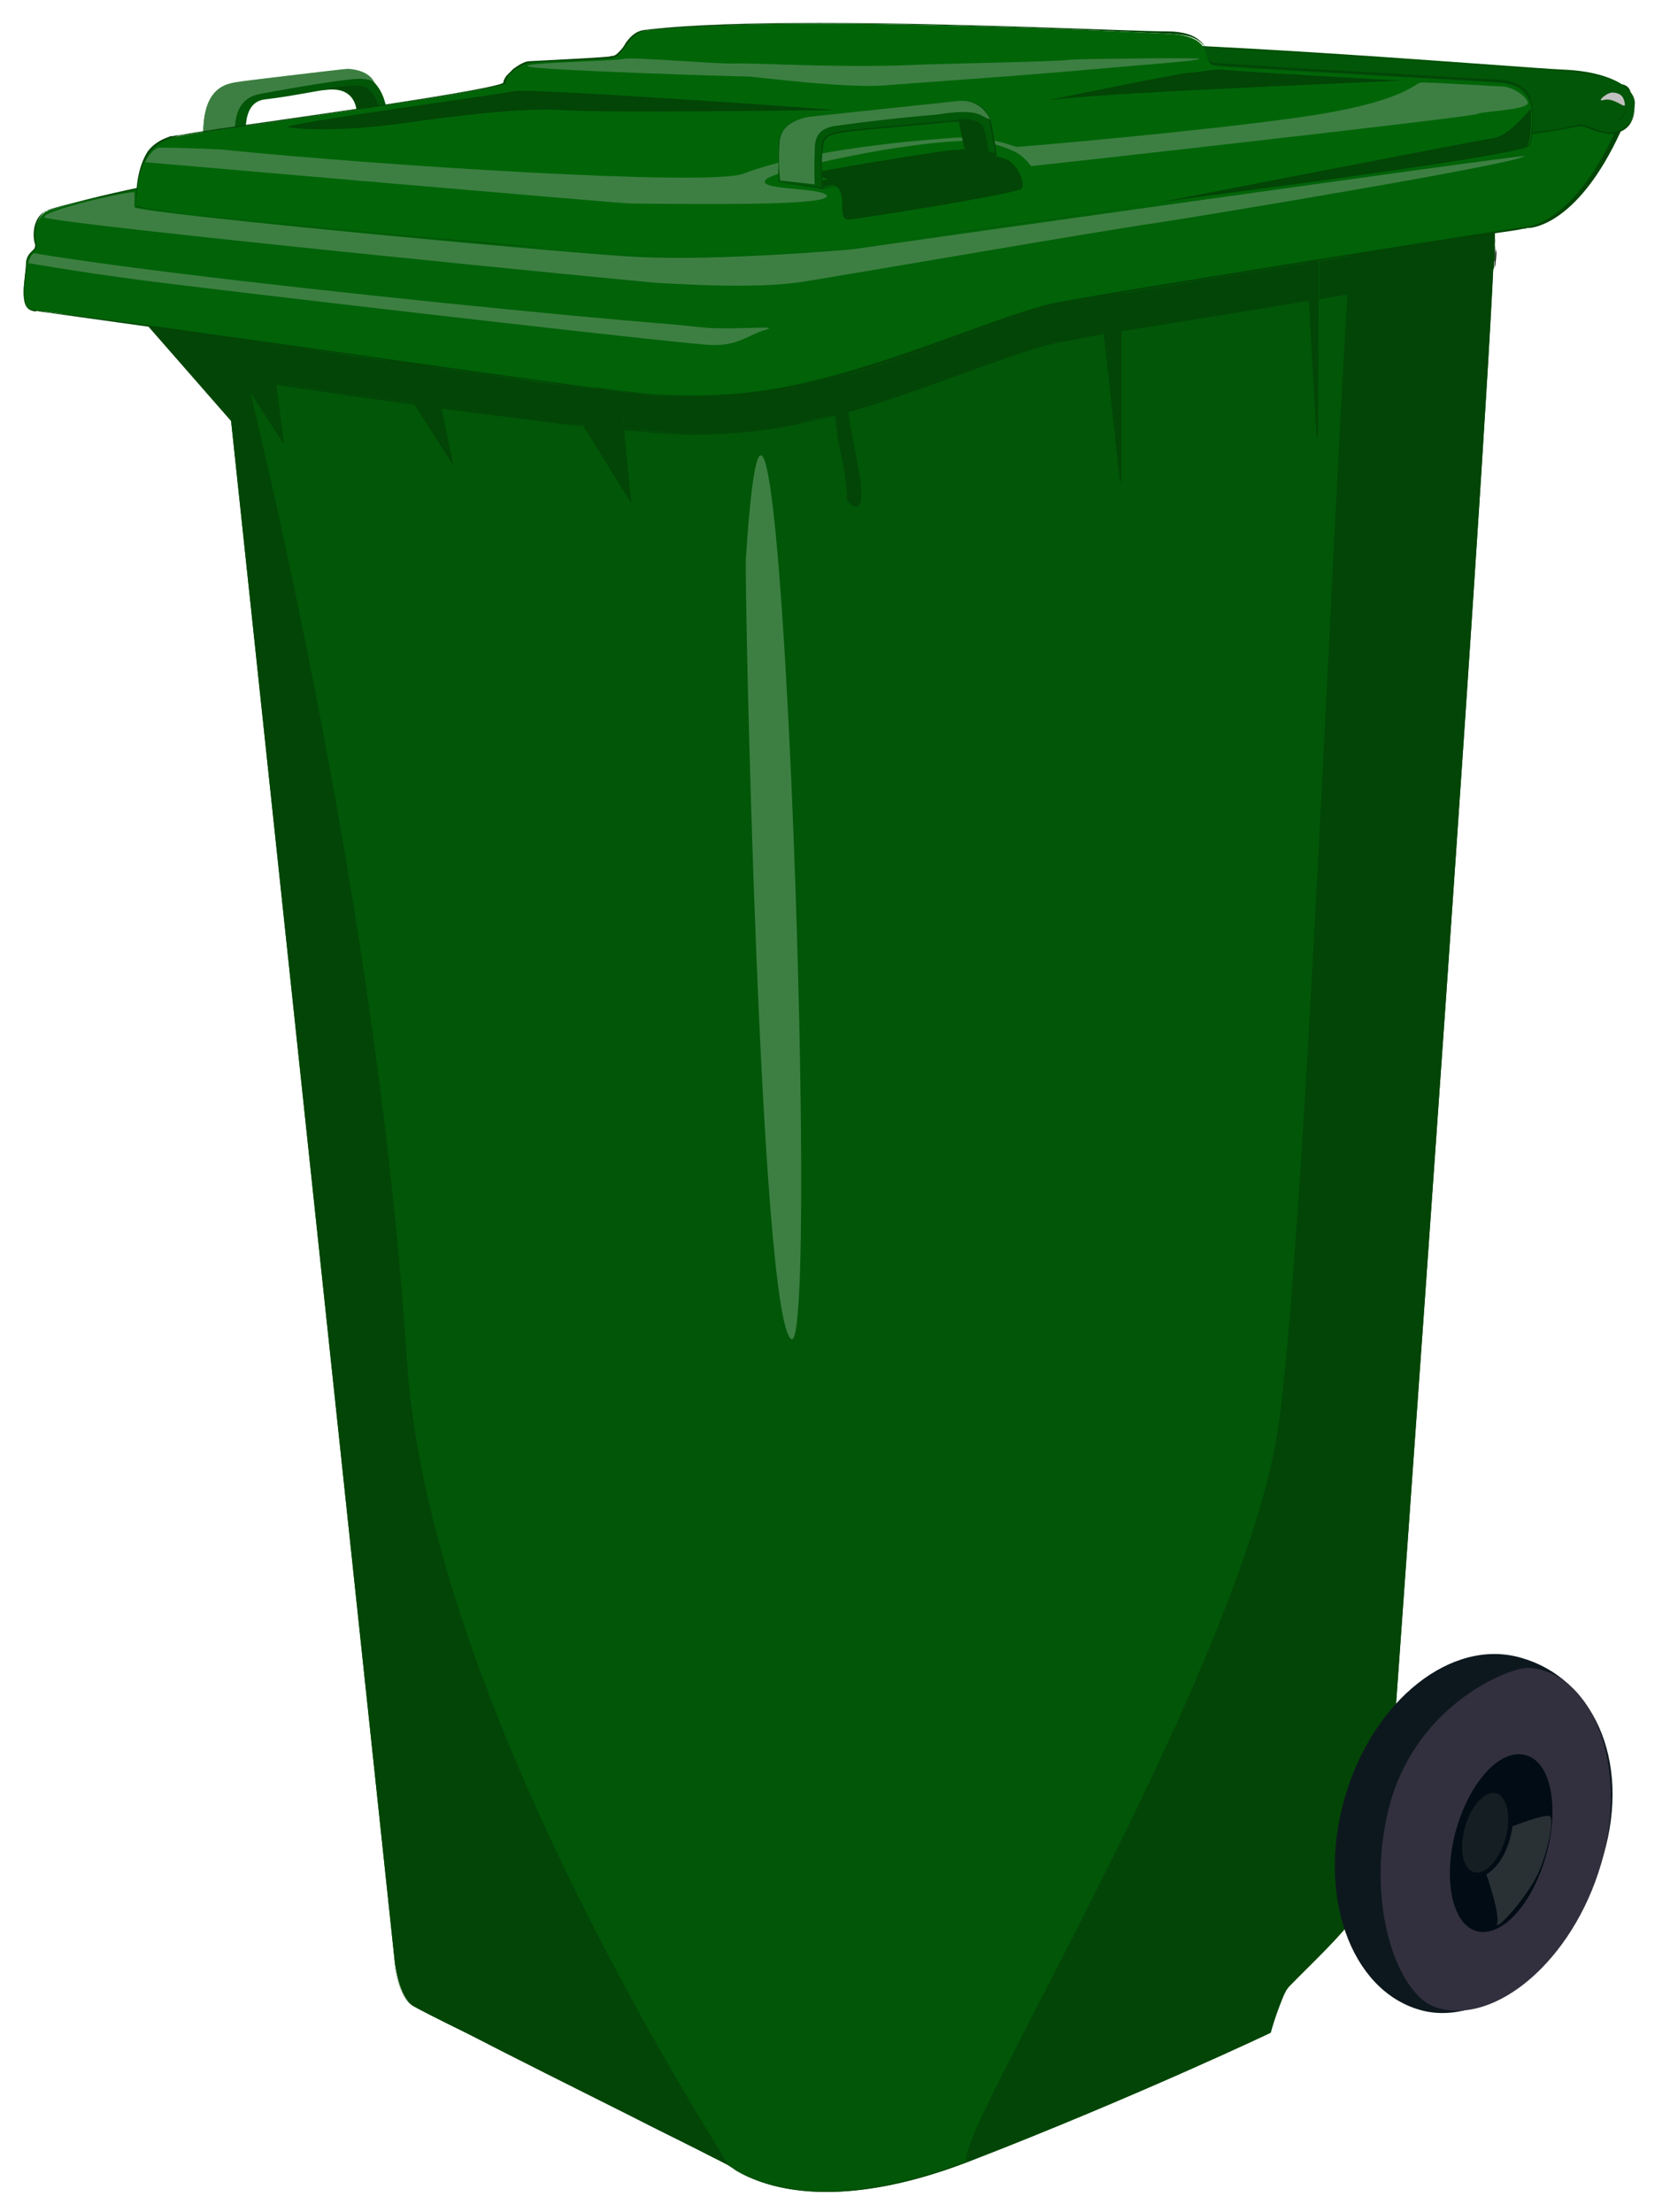 <svg version="1.1" id="Layer_1" xmlns="http://www.w3.org/2000/svg" xmlns:xlink="http://www.w3.org/1999/xlink" x="0px" y="0px"
	 viewBox="0 0 218.3 289.1" style="enable-background:new 0 0 218.3 289.1;" xml:space="preserve">
<style type="text/css">
	.gwb{fill:#015608;}
	.gwb1{fill:#034506;}
	.gwb2{fill:#7F7F7F;}
	.gwb3{fill:#3D7F42;}
	.gwb4{fill:#016208;}
	.gwb5{fill:#016508;}
	.gwb6{fill:#C1C1C1;}
	.gwb7{clip-path:url(#SVGID_00000145045106708299484550000009482302107925464704_);fill:#034506;}
	.gwb8{fill:#0D181E;}
	.gwb9{fill:#32303E;}
	.gwb10{fill:#010C14;}
	.gwb11{fill:#151E23;}
	.gwb12{fill:#2A3135;}
</style>
<path class="gwb" d="M27.7,31.4l23.9,225c0,0,0.5,4.6,2.4,5.7c1.9,1.1,40.4,20.4,41.2,20.9c0.8,0.5,9.8,7.9,31.5-0.5
	c21.7-8.4,39.3-16.8,39.3-16.8s1.4-4.6,2.2-5.7c0.8-1.1,9.5-9,10-11.4c0.5-2.4,3.3-10.9,3.5-16c0.3-5.2,14.4-198.4,13.6-204.9
	C194.6,21.1,27.7,31.4,27.7,31.4"/>
<path class="gwb1" d="M27.7,31.4L27.7,31.4l23.8,225c0,0,0.1,1.2,0.5,2.5c0.4,1.3,1,2.7,2,3.3c0.5,0.3,3.2,1.7,7.1,3.6
	c5.8,3,14.2,7.2,21.2,10.7c3.5,1.8,6.6,3.3,9,4.5c1.2,0.6,2.1,1.1,2.8,1.4c0.3,0.2,0.6,0.3,0.8,0.4c0.2,0.1,0.3,0.2,0.3,0.2
	c0.1,0.1,0.5,0.3,1,0.7c1.7,1,5.5,2.8,11.8,2.8c4.7,0,10.9-1,18.7-4c21.7-8.4,39.4-16.8,39.4-16.8l0,0l0,0c0,0,0.1-0.3,0.2-0.7
	c0.2-0.7,0.5-1.7,0.9-2.7c0.4-1,0.7-1.9,1-2.3c0.2-0.3,0.9-1,1.8-1.9c1.4-1.4,3.4-3.3,5-5.1c0.8-0.9,1.6-1.8,2.1-2.5
	c0.6-0.8,1-1.4,1.1-1.9c0.3-1.2,1.1-3.9,1.9-7c0.8-3.1,1.5-6.4,1.7-9c0.3-5,13.6-187.7,13.6-203.9c0-0.5,0-0.8,0-1
	c0-0.2-0.2-0.4-0.6-0.6c-0.6-0.3-1.6-0.5-2.9-0.8c-4.1-0.6-11.6-0.9-21.3-0.9C124.1,25.4,27.7,31.3,27.7,31.4L27.7,31.4L27.7,31.4
	L27.7,31.4L27.7,31.4c0,0.1,0.4,0.1,1.1,0c10.8-0.7,98.2-5.9,141.9-5.9c7.4,0,13.5,0.1,17.8,0.5c2.1,0.2,3.8,0.4,5,0.7
	c0.6,0.1,1,0.3,1.3,0.4c0.3,0.2,0.5,0.3,0.5,0.5c0,0.2,0,0.5,0,1c0,16.2-13.3,198.9-13.6,203.9c-0.1,2.6-0.9,6-1.7,9
	c-0.8,3.1-1.6,5.8-1.9,7c-0.1,0.6-0.8,1.5-1.7,2.6c-1.4,1.6-3.3,3.6-5,5.3c-0.8,0.8-1.6,1.6-2.2,2.2c-0.6,0.6-1,1-1.2,1.3
	c-0.2,0.3-0.4,0.8-0.7,1.4c-0.7,1.8-1.5,4.4-1.5,4.4l0.1,0l0-0.1c0,0-0.3,0.1-0.8,0.4c-3.7,1.7-19.6,9.1-38.5,16.4
	c-7.8,3-14,4-18.7,4c-4.2,0-7.2-0.8-9.3-1.6c-1-0.4-1.8-0.8-2.4-1.2c-0.6-0.3-0.9-0.6-1-0.7c-0.1,0-0.3-0.1-0.6-0.3
	c-2.5-1.3-12.2-6.2-21.5-10.9c-9.3-4.7-18.3-9.2-19.2-9.7c-0.9-0.5-1.5-1.9-1.9-3.2c-0.2-0.6-0.3-1.2-0.4-1.7c0-0.2-0.1-0.4-0.1-0.5
	c0-0.1,0-0.2,0-0.2L27.7,31.4L27.7,31.4L27.7,31.4L27.7,31.4"/>
<path class="gwb1" d="M53.2,177.9C48.6,107.1,27.7,31.4,27.7,31.4l23.9,225c0,0,0.5,4.6,2.4,5.7c1.9,1.1,40.4,20.4,41.2,20.9
	C95.7,283.2,56.2,223.8,53.2,177.9"/>
<path class="gwb1" d="M177,29c-1.6,6.7-5.8,127.1-9.8,156.8c-4.3,32.3-45.8,98.7-40.4,96.6c21.7-8.5,39.3-16.8,39.3-16.8
	s1.4-4.6,2.2-5.7c0.8-1.1,9.5-9,10-11.4c0.5-2.4,3.3-10.9,3.5-16c0.3-5.2,14.4-198.4,13.6-204.9C195.2,25.9,180.5,14.3,177,29"/>
<polyline class="gwb1" points="31.3,56.2 30.2,43 19,42.1 31.3,56.2 "/>
<polyline class="gwb1" points="31.3,56.2 31.3,56.2 30.3,42.9 18.8,42 31.4,56.4 31.3,56.2 31.3,56.2 31.3,56.1 19.2,42.2 30.1,43 
	31.2,56.2 31.3,56.2 31.3,56.1 31.3,56.2 "/>
<polyline class="gwb1" points="72.3,49.3 82.5,65.6 80.6,47.5 72.3,49.3 "/>
<polyline class="gwb1" points="72.3,49.3 72.3,49.3 82.4,65.6 82.5,65.6 80.7,47.4 72.2,49.2 72.3,49.3 72.3,49.3 72.3,49.4 
	80.6,47.6 82.3,65.2 72.4,49.3 72.3,49.3 72.3,49.4 72.3,49.3 "/>
<polyline class="gwb1" points="37,57.8 35.1,42.4 24.4,38.3 37,57.8 "/>
<polyline class="gwb1" points="37,57.8 37.1,57.8 35.1,42.4 24.2,38.1 37,57.9 37.1,57.8 37,57.8 37.1,57.8 24.6,38.4 35,42.5 
	37,57.8 37,57.8 37.1,57.8 37,57.8 "/>
<polyline class="gwb1" points="48.8,44.2 59.1,60.5 55.9,44.8 48.8,44.2 "/>
<polyline class="gwb1" points="48.8,44.2 48.7,44.3 59.1,60.6 59.2,60.5 55.9,44.7 48.7,44.1 48.7,44.3 48.8,44.2 48.8,44.3 
	55.8,44.9 58.9,60.1 48.9,44.2 48.8,44.2 48.8,44.3 48.8,44.2 "/>
<path class="gwb1" d="M108.7,46.6c0.6,8.9,0.7,10.1,1.4,13.1c0.5,2.4,0.7,5.7,0.7,5.7s1.8,2.4,1.7-0.9c-0.2-3.3-1.7-8.9-1.7-10.8
	c0-1.9-0.2-7.3-0.2-7.3L108.7,46.6"/>
<path class="gwb1" d="M108.7,46.6L108.7,46.6c0.5,8.9,0.6,10.1,1.3,13.1c0.3,1.2,0.5,2.6,0.6,3.7c0.1,0.6,0.1,1,0.1,1.4
	c0,0.3,0,0.6,0,0.6l0,0l0,0c0,0,0.2,0.2,0.4,0.4c0.2,0.2,0.5,0.4,0.8,0.4c0.2,0,0.4-0.1,0.5-0.3c0.1-0.2,0.2-0.6,0.2-1.1
	c0-0.1,0-0.3,0-0.4c-0.1-1.7-0.5-3.9-0.9-5.9c-0.4-2-0.8-3.9-0.8-4.9c0-1.9-0.2-7.3-0.2-7.3l0-0.1L108.7,46.6L108.7,46.6L108.7,46.6
	L108.7,46.6l1.9-0.2l0-0.1l-0.1,0c0,0,0,0.3,0,0.9c0.1,1.6,0.2,5,0.2,6.5c0,1,0.4,2.9,0.8,4.9c0.4,2,0.8,4.3,0.9,5.9
	c0,0.2,0,0.3,0,0.4c0,0.5-0.1,0.8-0.1,1c-0.1,0.2-0.2,0.2-0.3,0.2c-0.2,0-0.5-0.2-0.7-0.4c-0.1-0.1-0.2-0.2-0.3-0.3
	c-0.1-0.1-0.1-0.1-0.1-0.1l-0.1,0l0.1,0c0,0-0.2-3.3-0.7-5.7C109.5,56.7,109.3,55.5,108.7,46.6L108.7,46.6L108.7,46.6L108.7,46.6"/>
<polyline class="gwb1" points="143.2,33.7 146.5,62.9 146.5,32.8 143.2,33.7 "/>
<polyline class="gwb1" points="143.2,33.7 143.2,33.8 146.4,62.9 146.6,62.9 146.6,32.7 143.2,33.7 143.2,33.8 143.2,33.7 
	143.3,33.8 146.4,32.9 146.4,61.4 143.3,33.7 143.2,33.7 143.3,33.8 143.2,33.7 "/>
<polyline class="gwb1" points="172.2,57.1 170.6,29 172.4,28.3 172.2,57.1 "/>
<polyline class="gwb1" points="172.2,57.1 172.3,57.1 170.6,29.1 172.3,28.4 172.1,57.1 172.2,57.1 172.3,57.1 172.2,57.1 
	172.3,57.1 172.4,28.2 170.5,29 172.1,57.1 172.3,57.1 172.2,57.1 "/>
<path class="gwb1" d="M176.5,33.5c-1.2,0.2-2.5,0.4-3.7,0.6c-0.1,0-0.2,0-0.3,0.1l0,4.8c1.3-0.2,2.5-0.4,3.7-0.6
	C176.3,36.4,176.4,34.8,176.5,33.5"/>
<path class="gwb1" d="M195.3,33.8c0,0.1,0,0.1,0,0.2C195.3,34,195.3,33.9,195.3,33.8"/>
<path class="gwb1" d="M195.3,30.5c-1.1,0.2-2.5,0.4-4,0.6c-4.1,0.6-9.3,1.5-14.8,2.3c-0.1,1.4-0.2,3-0.3,4.9
	c7.6-1.2,14.5-2.3,18.9-3.1l0,0c0,0,0-0.1,0.1-0.1c0-0.1,0.1-0.3,0.1-0.5c0-0.2,0-0.4,0.1-0.6c0-0.1,0-0.1,0-0.2c0-0.2,0-0.5,0-0.8
	C195.3,32.3,195.3,31.4,195.3,30.5"/>
<path class="gwb1" d="M108.8,49.5c-1.6,0.4-3.2,0.8-4.8,1.1c-4.8,1-9.3,1.3-13.1,1.3c-3.3,0-6.1-0.2-8.2-0.5
	c-0.6-0.1-1.2-0.1-1.6-0.2l0.5,4.8c0.4,0,0.8,0.1,1.2,0.1c2.1,0.2,4.9,0.5,8.2,0.5c3.8,0,8.2-0.3,13-1.3c1.7-0.4,3.4-0.8,5.2-1.2
	C109,53,108.9,51.5,108.8,49.5 M56.6,48l1.1,5.2c8,1.1,14.8,1.9,18.4,2.3l-3.2-5.2c-1.5-0.2-3.1-0.4-5-0.7
	C64.5,49.1,60.7,48.6,56.6,48 M35.5,45l0.7,5.1c6,0.9,12.2,1.8,17.9,2.6l-3.5-5.5c-1.8-0.3-3.7-0.5-5.6-0.8
	C41.8,45.9,38.6,45.4,35.5,45 M143.7,38.8c-2.1,0.4-3.8,0.7-4.9,0.9c-5.8,1.1-16.9,6.1-28,9.3c0,1.7,0.1,3.6,0.1,4.7c0,0,0,0,0,0
	c11.1-3.2,22-8.1,27.9-9.2c1.2-0.2,3.1-0.6,5.5-1L143.7,38.8 M170.8,34.4c-8.7,1.4-17.7,2.9-24.2,4v4.7c6.6-1.1,15.7-2.5,24.5-4
	L170.8,34.4"/>
<path class="gwb1" d="M30.7,48.1l0.1,1.1c0.2,0,0.4,0.1,0.7,0.1L30.7,48.1"/>
<path class="gwb1" d="M29.4,46.2c0,0.9,0.1,1.6,0.1,2c0,0.5,0.1,0.8,0.1,0.8l0,0c0,0,0,0,0.1,0c0.3,0,0.6,0.1,0.9,0.1l-0.1-1.3
	L29.4,46.2"/>
<path class="gwb1" d="M30.5,47.8l0.1,1.3c0.1,0,0.1,0,0.2,0l-0.1-1.1L30.5,47.8"/>
<path class="gwb1" d="M73,50.3l3.2,5.2c0.3,0,0.6,0.1,0.8,0.1c0.9,0.1,1.4,0.1,1.6,0.1c0.5,0,1.4,0.1,2.8,0.3l-0.5-4.8
	C79.8,51.1,79,51,78.7,51c-0.1,0-0.5,0-1-0.1c-0.6-0.1-1.3-0.2-2.3-0.3C74.7,50.5,73.9,50.4,73,50.3"/>
<path class="gwb1" d="M80.9,51.3l0.5,4.8c0.1,0,0.1,0,0.2,0l-0.5-4.8C81.1,51.3,81,51.3,80.9,51.3 M72.8,50.3l3.2,5.2
	c0.1,0,0.1,0,0.2,0L73,50.3C73,50.3,72.9,50.3,72.8,50.3"/>
<path class="gwb1" d="M28.6,44c0.2,0.3,0.4,0.5,0.6,0.8c0.1,0.2,0.2,0.4,0.2,0.5c0,0.2,0,0.4,0,0.6l2.3,3.5c1.4,0.2,2.8,0.5,4.3,0.7
	L35.3,45C33,44.6,30.8,44.3,28.6,44"/>
<path class="gwb1" d="M29.4,45.9c0,0.1,0,0.2,0,0.3l1.1,1.7l0.2,0.3l0.8,1.2c0.1,0,0.1,0,0.2,0L29.4,45.9 M35.3,45L36,50
	c0.1,0,0.1,0,0.2,0L35.5,45C35.4,45,35.4,45,35.3,45"/>
<path class="gwb1" d="M50.8,47.2l3.5,5.5c1.1,0.2,2.2,0.3,3.2,0.4L56.4,48C54.6,47.7,52.7,47.4,50.8,47.2"/>
<path class="gwb1" d="M56.4,48l1.1,5.2c0.1,0,0.1,0,0.2,0L56.6,48C56.6,48,56.5,48,56.4,48 M50.5,47.1l3.5,5.5c0.1,0,0.1,0,0.2,0
	l-3.5-5.5C50.7,47.2,50.6,47.1,50.5,47.1"/>
<path class="gwb1" d="M110.6,49c-0.6,0.2-1.1,0.3-1.7,0.5c0.1,2,0.2,3.4,0.3,4.6c0.5-0.1,1-0.3,1.4-0.4c0,0,0,0,0-0.1
	C110.7,52.6,110.7,50.6,110.6,49"/>
<path class="gwb1" d="M109,49.5c-0.1,0-0.1,0-0.2,0c0.1,2,0.2,3.4,0.3,4.6c0.1,0,0.1,0,0.2,0C109.2,52.9,109.1,51.4,109,49.5
	 M110.8,49c-0.1,0-0.1,0-0.2,0c0,1.6,0.1,3.6,0.1,4.6c0,0,0,0,0,0.1c0.1,0,0.1,0,0.2,0c0,0,0,0,0,0C110.9,52.6,110.8,50.6,110.8,49"
	/>
<path class="gwb1" d="M146.4,38.4c-0.9,0.2-1.7,0.3-2.5,0.4l0.5,4.6c0.6-0.1,1.3-0.2,2-0.3V38.4"/>
<path class="gwb1" d="M143.9,38.8c-0.1,0-0.1,0-0.2,0l0.5,4.6c0.1,0,0.1,0,0.2,0L143.9,38.8 M146.6,38.3c-0.1,0-0.1,0-0.2,0v4.7
	c0.1,0,0.1,0,0.2,0V38.3"/>
<path class="gwb1" d="M172.2,34.1c-0.4,0.1-0.9,0.1-1.3,0.2l0.3,4.8c0.3-0.1,0.7-0.1,1-0.2L172.2,34.1"/>
<path class="gwb1" d="M170.9,34.3c-0.1,0-0.1,0-0.2,0l0.3,4.8c0.1,0,0.1,0,0.2,0L170.9,34.3 M172.4,34.1c-0.1,0-0.1,0-0.2,0l0,4.8
	c0.1,0,0.1,0,0.2,0L172.4,34.1"/>
<path class="st" d="M195.5,31.9c0,0.9-0.1,2-0.1,3.1c0-0.1,0.1-0.3,0.1-0.5c0-0.4,0.1-0.9,0.1-1.5
	C195.5,32.7,195.5,32.3,195.5,31.9"/>
<path class="gwb1" d="M176.1,38.3c-1.2,0.2-2.5,0.4-3.7,0.6l0,0.2c1.3-0.2,2.5-0.4,3.7-0.6C176.1,38.4,176.1,38.4,176.1,38.3"/>
<path class="gwb1" d="M195.4,30.7c0,0.9-0.1,1.9-0.1,3.1c0,0.1,0,0.1,0,0.2c0,0.4,0,0.8-0.1,1.2c0-0.1,0.1-0.1,0.1-0.2
	c0.1-1.2,0.1-2.2,0.1-3.1C195.5,31.5,195.4,31.1,195.4,30.7"/>
<path class="gwb1" d="M195.3,34c0,0.2,0,0.5-0.1,0.6c0,0.2-0.1,0.4-0.1,0.5c0,0,0,0.1-0.1,0.1l0,0c-4.3,0.7-11.3,1.8-18.9,3.1
	c0,0.1,0,0.1,0,0.2c7.6-1.2,14.6-2.3,18.9-3.1c0.1,0,0.1,0,0.1-0.1c0,0,0,0,0.1-0.1C195.3,34.8,195.3,34.4,195.3,34 M195.4,30.5
	c-0.1,0-0.1,0-0.2,0c0,0.9,0.1,1.8,0.1,2.5c0,0.3,0,0.6,0,0.8c0.1-1.2,0.1-2.3,0.1-3.1C195.4,30.6,195.4,30.5,195.4,30.5"/>
<path class="gwb1" d="M109.1,54.1c-1.7,0.5-3.5,0.9-5.2,1.2c-4.8,1-9.3,1.3-13,1.3c-3.3,0-6.1-0.2-8.2-0.5c-0.4,0-0.8-0.1-1.2-0.1
	l0,0.2c0.4,0,0.7,0.1,1.2,0.1c2.1,0.2,4.9,0.5,8.2,0.5c3.8,0,8.2-0.3,13.1-1.3c1.7-0.4,3.4-0.8,5.2-1.2
	C109.2,54.2,109.2,54.2,109.1,54.1 M57.7,53.2l0,0.2c1.3,0.2,2.6,0.3,3.8,0.5c4.8,0.6,8.9,1.1,11.9,1.5c1,0.1,2,0.2,2.7,0.3
	l-0.1-0.2C72.5,55.1,65.7,54.2,57.7,53.2 M36.1,50.1l0,0.2c6,0.9,12.2,1.8,18,2.6l-0.1-0.2C48.3,51.9,42.1,51,36.1,50.1 M144.2,43.5
	c-2.3,0.4-4.2,0.7-5.5,1c-5.9,1.1-16.8,6-27.9,9.2c0,0.1,0,0.1,0,0.2c11.1-3.2,22.1-8.1,27.9-9.2c1.2-0.2,3.1-0.6,5.4-1L144.2,43.5
	 M171.1,39.1c-8.8,1.4-17.9,2.9-24.5,4v0.2c6.6-1.1,15.7-2.5,24.5-4L171.1,39.1"/>
<path class="gwb1" d="M30.8,49.2l0,0.2c0.3,0,0.5,0.1,0.8,0.1l-0.1-0.2C31.2,49.3,31,49.2,30.8,49.2"/>
<path class="gwb1" d="M29.2,45.9c0.1,1.5,0.1,2.3,0.1,2.7c0,0.2,0,0.4,0.1,0.5c0,0,0.1,0.1,0.1,0.1c0,0,0.1,0,0.1,0
	c0.3,0.1,0.6,0.1,0.9,0.2l0-0.2c-0.3,0-0.6-0.1-0.9-0.1c0,0-0.1,0-0.1,0l0,0c0,0-0.1-0.3-0.1-0.8c0-0.4,0-1.1-0.1-2L29.2,45.9"/>
<path class="gwb1" d="M30.6,49.2l0,0.2c0.1,0,0.1,0,0.2,0l0-0.2C30.7,49.2,30.7,49.2,30.6,49.2"/>
<path class="gwb1" d="M76.3,55.5l0.1,0.2c0.3,0,0.5,0.1,0.7,0.1c0.9,0.1,1.4,0.1,1.6,0.1c0,0,0,0,0,0c0.4,0,1.4,0.1,2.8,0.3l0-0.2
	c-1.4-0.2-2.3-0.3-2.8-0.3c-0.1,0-0.7,0-1.6-0.1C76.9,55.6,76.6,55.5,76.3,55.5"/>
<path class="gwb1" d="M81.4,56l0,0.2c0.1,0,0.1,0,0.2,0l0-0.2C81.5,56.1,81.5,56.1,81.4,56 M76.1,55.5l0.1,0.2c0.1,0,0.1,0,0.2,0
	l-0.1-0.2C76.2,55.5,76.1,55.5,76.1,55.5"/>
<path class="gwb1" d="M31.7,49.3l0.1,0.2c1.4,0.2,2.8,0.4,4.2,0.7l0-0.2C34.5,49.8,33.1,49.6,31.7,49.3 M28.3,44
	c0.2,0.2,0.3,0.4,0.5,0.6c0.2,0.3,0.4,0.6,0.4,0.8c0,0.1,0,0.2,0,0.3l0.2,0.3c0-0.2,0-0.4,0-0.6c0-0.2-0.1-0.3-0.2-0.5
	c-0.1-0.2-0.3-0.5-0.6-0.8C28.5,44,28.4,44,28.3,44"/>
<path class="gwb1" d="M36,50l0,0.2c0.1,0,0.1,0,0.2,0l0-0.2C36.1,50,36,50,36,50 M31.4,49.3l0.1,0.2c0.1,0,0.1,0,0.2,0l-0.1-0.2
	C31.6,49.3,31.5,49.3,31.4,49.3 M29.2,45.6c0,0.1,0,0.2,0,0.3l0.2,0.3c0-0.1,0-0.2,0-0.3L29.2,45.6"/>
<path class="gwb1" d="M54.3,52.7l0.1,0.2c1.1,0.1,2.1,0.3,3.2,0.4l0-0.2C56.4,53,55.4,52.8,54.3,52.7"/>
<path class="gwb1" d="M57.5,53.1l0,0.2c0.1,0,0.1,0,0.2,0l0-0.2C57.6,53.2,57.6,53.1,57.5,53.1 M54.1,52.7l0.1,0.2c0.1,0,0.1,0,0.2,0
	l-0.1-0.2C54.2,52.7,54.1,52.7,54.1,52.7"/>
<path class="gwb1" d="M110.7,53.7c-0.5,0.1-1,0.3-1.4,0.4c0,0.1,0,0.1,0,0.2c0.5-0.1,0.9-0.3,1.4-0.4
	C110.7,53.8,110.7,53.7,110.7,53.7"/>
<path class="gwb1" d="M109.3,54.1c-0.1,0-0.1,0-0.2,0c0,0.1,0,0.1,0,0.2c0.1,0,0.1,0,0.2,0C109.3,54.2,109.3,54.1,109.3,54.1
	 M110.9,53.6c-0.1,0-0.1,0-0.2,0c0,0.1,0,0.1,0,0.2c0.1,0,0.1,0,0.2,0C110.9,53.8,110.9,53.7,110.9,53.6"/>
<path class="gwb1" d="M146.4,43.1c-0.7,0.1-1.4,0.2-2,0.3l0,0.2c0.6-0.1,1.3-0.2,2-0.3V43.1"/>
<path class="gwb1" d="M144.4,43.4c-0.1,0-0.1,0-0.2,0l0,0.2c0.1,0,0.1,0,0.2,0L144.4,43.4 M146.6,43.1c-0.1,0-0.1,0-0.2,0v0.2
	c0.1,0,0.1,0,0.2,0V43.1"/>
<path class="gwb1" d="M172.2,38.9c-0.3,0.1-0.7,0.1-1,0.2l0,0.2c0.3-0.1,0.7-0.1,1-0.2L172.2,38.9"/>
<path class="gwb1" d="M171.2,39.1c-0.1,0-0.1,0-0.2,0l0,0.2c0.1,0,0.1,0,0.2,0L171.2,39.1 M172.4,38.9c-0.1,0-0.1,0-0.2,0l0,0.2
	c0.1,0,0.1,0,0.2,0L172.4,38.9"/>
<path class="gwb" d="M26.6,18.5l5.7,0.3c0,0-1.1-5.4,2.3-5.8c3.4-0.4,7.2-1.2,7.6-1.2c0.4,0,4.3-1,4.5,3.3c0.2,4,3.9-0.1,3.9-0.1
	s-0.1-6.8-7.3-5.7c-7.7,1.1-10,1.1-11.5,1.4C30.3,10.9,26.2,10.6,26.6,18.5z"/>
<path class="gwb3" d="M26.6,18.5l4.3,0.3c0,0-1.3-5.7,3-6.5c0.9-0.2,11.4-2.1,13.3-2c1.8,0.1,1.9,0.7,1.8,0.6C48.3,9.2,46,9,45.4,9
	c-0.4,0-12.1,1.4-13.6,1.6C30.3,10.9,26.2,10.6,26.6,18.5z"/>
<path class="gwb1" d="M47.5,11.3c-1.4-0.4-5.5,0.4-5.3,0.4c0.4,0,4.3-1,4.5,3.3c0.1,4.3,3.1,0.2,3.1,0.2S49.4,11.9,47.5,11.3z"/>
<path class="gwb4" d="M4.8,40.6c0.7-0.1,72,10.3,73.8,10.3c1.8,0,12.1,2.4,25.3-0.4c13.2-2.7,27.8-9.6,34.8-10.9
	c10-1.9,60.2-9.9,60.9-9.9s6.5-0.7,11.9-12.5c3.7-8-0.7-6.4-3.9-4.9c-1.5,0.7-2.7,1.5-2.8,1.2c-0.2-0.7-84.5-4.7-93.2-4
	c-5.5,0.5-46.3,6.3-75.6,11.4C19.3,24,6.3,27.2,5.8,27.8c-1.6,1.4-1.3,3.6-1.1,4.3c0.2,0.7-1.3,0.9-1.3,2.5
	C3.4,36.3,2.1,41,4.8,40.6"/>
<path class="gwb1" d="M4.8,40.6L4.8,40.6L4.8,40.6L4.8,40.6L4.8,40.6L4.8,40.6L4.8,40.6c0.1,0.1,0.4,0.1,1,0.2
	c4.4,0.6,22.2,3.1,39.1,5.5c8.4,1.2,16.6,2.4,22.9,3.2c3.1,0.4,5.7,0.8,7.6,1c0.9,0.1,1.7,0.2,2.3,0.3c0.6,0.1,0.9,0.1,1,0.1
	c0.6,0,2,0.2,4.1,0.5c2.1,0.2,4.9,0.5,8.2,0.5c3.8,0,8.2-0.3,13.1-1.3c13.2-2.7,27.8-9.6,34.8-10.9c5-1,20-3.4,33.9-5.7
	c6.9-1.1,13.6-2.2,18.6-2.9c2.5-0.4,4.5-0.7,6-0.9c0.7-0.1,1.3-0.2,1.7-0.3c0.2,0,0.4,0,0.5-0.1c0.1,0,0.2,0,0.2,0
	c0.8,0,6.6-0.8,12-12.5c1-2.2,1.4-3.7,1.4-4.6c0-0.6-0.1-1-0.4-1.3c-0.3-0.3-0.7-0.4-1.1-0.4c-1.1,0-2.6,0.7-3.9,1.3
	c-0.7,0.3-1.3,0.6-1.7,0.9c-0.2,0.1-0.4,0.2-0.6,0.3c-0.2,0.1-0.3,0.1-0.3,0.1h0h0l0,0l0,0l0,0l0,0l0,0c0,0,0-0.1-0.1-0.1
	c0,0-0.1,0-0.1,0c-0.4-0.1-1.8-0.2-4.1-0.4c-15.5-1.1-69.6-3.6-85.4-3.6c-1.7,0-2.9,0-3.6,0.1c-5.5,0.5-46.3,6.3-75.6,11.4
	c-8.4,1.5-15.9,3-21.3,4.2c-2.7,0.6-4.9,1.2-6.5,1.6c-0.8,0.2-1.4,0.4-1.8,0.5c-0.2,0.1-0.4,0.1-0.5,0.2c-0.1,0.1-0.2,0.1-0.3,0.1
	c-1,0.9-1.3,2.1-1.3,3.1c0,0.6,0.1,1.1,0.2,1.4c0,0,0,0.1,0,0.1c0,0.1-0.1,0.2-0.2,0.4c-0.3,0.4-1.1,0.9-1.1,2
	c0,0.8-0.3,2.3-0.3,3.6c0,0.7,0.1,1.3,0.3,1.7c0.2,0.5,0.6,0.8,1.2,0.8C4.7,40.7,4.8,40.7,4.8,40.6L4.8,40.6L4.8,40.6
	c-0.1-0.1-0.2-0.1-0.3-0.1c-0.6,0-0.9-0.3-1.1-0.7c-0.2-0.4-0.3-1-0.3-1.7c0-1.3,0.3-2.8,0.3-3.6c0-0.7,0.3-1.2,0.6-1.5
	c0.2-0.2,0.3-0.3,0.4-0.4c0.1-0.1,0.2-0.3,0.2-0.5c0,0,0-0.1,0-0.1c-0.1-0.3-0.2-0.8-0.2-1.3c0-0.9,0.2-2.1,1.2-2.9
	c0,0,0.1-0.1,0.2-0.1c1-0.4,4.6-1.4,9.9-2.5c5.3-1.2,12.4-2.6,20.2-4c29.3-5.1,70.1-10.9,75.6-11.4c0.7-0.1,1.9-0.1,3.6-0.1
	c9.2,0,31.6,0.9,51.6,1.8c10,0.5,19.5,1,26.5,1.4c3.5,0.2,6.3,0.4,8.3,0.5c1,0.1,1.8,0.1,2.3,0.2c0.3,0,0.5,0.1,0.6,0.1
	c0.1,0,0.1,0,0.1,0l0,0l0,0l0,0l0,0l0,0l0,0l0,0l-0.1,0l0,0l0,0l-0.1,0c0,0,0,0.1,0.1,0.1c0,0,0.1,0,0.1,0c0.1,0,0.2,0,0.4-0.1
	c0.6-0.2,1.7-0.9,2.9-1.4c1.2-0.6,2.4-1,3.3-1c0.4,0,0.8,0.1,1,0.3s0.4,0.6,0.4,1.1c0,0.9-0.4,2.4-1.4,4.6
	c-5.4,11.7-11.2,12.4-11.9,12.4c0,0-0.1,0-0.2,0c-3.6,0.5-51,8-60.7,9.8c-7.1,1.4-21.6,8.2-34.8,10.9c-4.8,1-9.3,1.3-13,1.3
	c-3.3,0-6.1-0.2-8.2-0.5c-2.1-0.2-3.5-0.5-4.1-0.5c-0.1,0-0.5,0-1.1-0.1c-4.6-0.6-22.5-3.1-39.3-5.5C29.8,44,21.6,42.8,15.5,42
	c-3.1-0.4-5.6-0.8-7.5-1c-0.9-0.1-1.7-0.2-2.2-0.3C5.3,40.6,5,40.5,4.8,40.6L4.8,40.6L4.8,40.6"/>
<path class="gwb" d="M196.1,18c0,0,5.8-0.7,10.4-1.6c0.8-0.2,2.8,1.3,4.7,0.9c2-0.4,2.4-2.1,2.5-3.7c0.1-2.4-3.9-4.3-9.3-4.5
	c-5.4-0.2-63-5.1-72-3.1c-9,2-15.4-1.4-6.7,2.9C134.4,13.3,196.1,18,196.1,18z"/>
<path class="gwb1" d="M196.1,18L196.1,18c0,0.1,5.8-0.6,10.4-1.5c0,0,0.1,0,0.1,0c0.4,0,0.9,0.2,1.6,0.5c0.7,0.2,1.5,0.5,2.3,0.5
	c0.2,0,0.5,0,0.7-0.1c1-0.2,1.7-0.8,2-1.4c0.4-0.7,0.5-1.5,0.5-2.3c0,0,0-0.1,0-0.1c0-0.6-0.3-1.2-0.7-1.7c-1.4-1.6-4.7-2.6-8.6-2.7
	c-4.5-0.1-45-3.6-63.8-3.6c-3.8,0-6.7,0.1-8.3,0.5c-2.5,0.5-4.8,0.7-6.6,0.7c-1.8,0-3.1-0.1-3.8-0.1c-0.1,0-0.3,0-0.3,0
	c0,0-0.1,0-0.1,0c0,0-0.1,0.1-0.1,0.1c0,0.1,0,0.1,0.1,0.2c0.2,0.2,0.5,0.4,1.2,0.7c0.7,0.3,1.6,0.8,2.9,1.5
	c2.2,1.1,7.7,2.2,14.7,3.3C161.4,15.4,196.1,18.1,196.1,18L196.1,18L196.1,18L196.1,18L196.1,18c0-0.1-0.2-0.1-0.7-0.1
	c-3.4-0.3-18.8-1.5-34.3-3.2c-7.8-0.8-15.6-1.8-22-2.8c-6.4-1-11.3-2-13.3-3c-1.5-0.7-2.5-1.2-3.2-1.6c-0.3-0.2-0.6-0.3-0.7-0.4
	c-0.1-0.1-0.1-0.1-0.2-0.1l0,0l0,0l0,0h0l0,0l0,0h0h0l0,0l0,0h0l0,0l0,0l0,0l0,0l0,0l0,0l0,0l0,0l0,0l0,0l0,0c0,0,0,0,0.1,0
	c0.1,0,0.2,0,0.3,0c0.6,0,2,0.1,3.8,0.1c1.8,0,4.1-0.1,6.6-0.7c1.5-0.3,4.4-0.5,8.2-0.5c18.7,0,59.2,3.4,63.8,3.6
	c2.6,0.1,4.9,0.6,6.6,1.3c0.8,0.4,1.5,0.8,1.9,1.3c0.4,0.5,0.7,1,0.7,1.6c0,0,0,0.1,0,0.1c0,0.8-0.2,1.6-0.5,2.2
	c-0.4,0.6-0.9,1.1-1.9,1.4c-0.2,0-0.5,0.1-0.7,0.1c-0.8,0-1.5-0.2-2.2-0.5c-0.7-0.2-1.2-0.5-1.7-0.5c-0.1,0-0.1,0-0.2,0
	c-2.3,0.5-4.9,0.9-6.9,1.1c-1,0.1-1.9,0.3-2.5,0.3C196.4,17.9,196.1,17.9,196.1,18L196.1,18L196.1,18L196.1,18z"/>
<path class="gwb5" d="M17.8,26.9c0,0.8,52,5.6,53.9,5.6c1.9,0,20.9,2.4,45-0.8c24.2-3.3,76.2-10.7,79.2-11.4c4.4-1,4.1-0.4,4.3-3.8
	c0.2-3-0.3-5.4-4.6-5.7c-4.3-0.3-35-1.9-36.9-2.2c-1.9-0.3,0.7-3.9-6.1-4.2c-6.8-0.3-49.8-2.5-68.2-0.4c-2.4,0.3-2.9,3.1-4.2,3.4
	c-0.8,0.2-9.1,0.5-11,0.7C68.1,8.1,66,9.7,66,10.8c0,1.1-41.9,6.6-43.6,7.2C20.8,18.5,17.8,19.6,17.8,26.9"/>
<path class="gwb1" d="M17.8,26.9L17.8,26.9C17.7,27,17.8,27,17.8,26.9c0,0.1,0,0.1,0.1,0.1c0.2,0.1,0.5,0.1,1,0.2
	c3.7,0.6,16.5,2,28.5,3.1c6,0.6,11.9,1.1,16.3,1.5c4.5,0.4,7.5,0.6,8,0.6c0.6,0,2.7,0.2,6,0.4c3.3,0.2,7.9,0.4,13.3,0.4
	c7.2,0,16.1-0.4,25.8-1.7c12.1-1.6,31.1-4.3,47.5-6.7c16.4-2.4,30.2-4.4,31.7-4.7c1.1-0.2,1.9-0.4,2.5-0.5c0.4-0.1,0.8-0.2,1-0.3
	c0.4-0.2,0.6-0.5,0.7-1c0.1-0.5,0.1-1.1,0.2-2.1c0-0.4,0-0.8,0-1.1c0-1.2-0.2-2.4-0.9-3.2c-0.7-0.8-1.9-1.4-3.8-1.5
	c-2.2-0.1-10.9-0.6-19.4-1.1c-4.2-0.2-8.4-0.5-11.6-0.7c-3.2-0.2-5.5-0.3-6-0.4c-0.2,0-0.4-0.1-0.5-0.2c-0.2-0.2-0.3-0.5-0.4-0.9
	c-0.1-0.6-0.3-1.3-1.1-1.9c-0.7-0.6-2-1.1-4.2-1.1C148,4.1,126.3,3,107.1,3c-8.7,0-16.9,0.2-22.7,0.9c-1.3,0.1-2,0.9-2.6,1.7
	C81.6,6,81.3,6.4,81,6.7c-0.3,0.3-0.5,0.5-0.8,0.6c-0.1,0-0.3,0-0.6,0.1C77.5,7.6,70.9,7.9,69.2,8c-0.6,0-1.4,0.5-2.1,1
	c-0.3,0.3-0.6,0.6-0.9,0.9c-0.2,0.3-0.4,0.6-0.4,0.9h0l0,0l0,0h0l0,0l0,0c-0.1,0.1-0.4,0.2-0.8,0.3c-3,0.8-13.3,2.4-23,3.8
	c-4.9,0.7-9.6,1.4-13.2,1.9c-1.8,0.3-3.3,0.5-4.4,0.7c-0.6,0.1-1,0.2-1.4,0.2c-0.3,0.1-0.6,0.1-0.7,0.1c-0.8,0.3-2,0.7-3,2
	C18.5,21.1,17.7,23.2,17.8,26.9L17.8,26.9L17.8,26.9c0.1-3.7,0.8-5.7,1.8-7c0.9-1.2,2.1-1.6,2.9-1.9c0.1,0,0.4-0.1,0.7-0.2
	c3-0.5,13.7-2,23.6-3.5c5-0.7,9.8-1.5,13.3-2.1c1.8-0.3,3.2-0.6,4.3-0.8c0.5-0.1,0.9-0.2,1.2-0.3c0.1,0,0.2-0.1,0.3-0.1
	c0,0,0.1,0,0.1-0.1c0,0,0-0.1,0.1-0.1c0-0.2,0.1-0.5,0.3-0.8c0.3-0.4,0.8-0.9,1.4-1.2c0.5-0.3,1.1-0.6,1.5-0.6
	c0.9-0.1,3.5-0.2,5.9-0.3c1.2-0.1,2.4-0.1,3.3-0.2c0.5,0,0.9-0.1,1.2-0.1c0.3,0,0.5-0.1,0.6-0.1c0.4-0.1,0.6-0.3,0.9-0.7
	c0.4-0.5,0.8-1.1,1.3-1.7c0.5-0.5,1.1-1,2-1.1c5.8-0.6,13.9-0.9,22.7-0.9c19.1,0,40.9,1.1,45.6,1.3c1.7,0.1,2.8,0.3,3.5,0.7
	c1.1,0.6,1.4,1.3,1.5,2c0.1,0.3,0.2,0.7,0.3,0.9c0.1,0.3,0.4,0.5,0.7,0.5c0.5,0.1,2.8,0.2,6,0.4c9.6,0.6,27.7,1.6,30.9,1.8
	c1.9,0.1,3,0.6,3.7,1.4c0.7,0.8,0.9,1.9,0.9,3.1c0,0.4,0,0.7,0,1.1c-0.1,0.8-0.1,1.5-0.2,1.9c-0.1,0.3-0.1,0.6-0.3,0.7
	c-0.2,0.3-0.5,0.4-1.1,0.6c-0.6,0.2-1.5,0.3-2.7,0.6c-1.5,0.3-15.3,2.4-31.7,4.7c-16.4,2.4-35.5,5-47.5,6.7
	c-9.7,1.3-18.5,1.7-25.7,1.7c-5.4,0-10-0.2-13.3-0.4c-3.3-0.2-5.4-0.4-6-0.4c-0.5,0-4.1-0.3-9.2-0.8C54.8,31,43.6,29.9,34.4,29
	c-4.6-0.5-8.8-0.9-11.7-1.3c-1.5-0.2-2.7-0.4-3.5-0.5c-0.4-0.1-0.7-0.1-0.9-0.2c-0.1,0-0.2-0.1-0.2-0.1L17.8,26.9L17.8,26.9
	L17.8,26.9L17.8,26.9L17.8,26.9L17.8,26.9L17.8,26.9L17.8,26.9L17.8,26.9L17.8,26.9L17.8,26.9L17.8,26.9L17.8,26.9z"/>
<path class="gwb" d="M212.7,13.8c0,1.1-0.9,2-2,2c-1.1,0-2-0.9-2-2c0-1.1,0.9-2,2-2C211.8,11.9,212.7,12.7,212.7,13.8z"/>
<path class="gwb1" d="M212.7,13.8L212.7,13.8c0,0.5-0.3,1-0.6,1.4c-0.4,0.4-0.8,0.6-1.4,0.6c-0.5,0-1-0.2-1.4-0.6s-0.6-0.8-0.6-1.4
	c0-0.5,0.2-1,0.6-1.4c0.4-0.4,0.8-0.6,1.4-0.6c0.5,0,1,0.2,1.4,0.6C212.5,12.8,212.7,13.3,212.7,13.8L212.7,13.8L212.7,13.8
	c0-1.1-0.9-2-2-2c-1.1,0-2,0.9-2,2c0,1.1,0.9,2,2,2C211.8,15.9,212.7,15,212.7,13.8L212.7,13.8z"/>
<path class="gwb6" d="M212.4,13.6c0.1,0.8-1.4-1-2.9-0.5c-0.8,0.2,0.6-1.1,1.4-1C212,12.2,212.3,12.8,212.4,13.6z"/>
<path class="gwb3" d="M20.8,19.3c-0.4,0-1.4,0.8-1.8,1.9c0,0,62.3,5.4,63.4,5.4c1.1,0,14.5,0.2,20.4-0.1c2.3-0.1,6.6-0.4,4.9-1.2
	c-1.8-0.8-9.1-0.5-7.5-1.9c1.4-1.2,18.1-5,26.9-5c2,0,4.5,0.9,5.7,1.5c1.4,0.8,1.9,1.8,2,1.8c0.5,0,57.6-6.4,58.3-6.8
	c0.7-0.4,7.1-0.5,6.6-1.6c-0.5-1.1-2.4-2-3.3-2c-0.8,0-9.9-0.6-10.7-0.5c-0.8,0.1-2.3,2.6-15.6,4.5c-13.3,1.9-36.6,3.9-37.2,3.9
	c-0.2,0-3.7-1.5-8-1.2c-7.7,0.5-20.4,1.9-27.7,4.7c-4.5,1.7-48-1.1-67.7-3.1C28.9,19.5,23.7,19.3,20.8,19.3"/>
<path class="gwb3" d="M3.7,34.4c0.2,0,8.4,1.5,19.4,2.8C47,40.1,89.9,45,93,45.1c3.5,0.1,4.8-1.3,6.8-1.9c2.3-0.7-1.2-0.2-6.1-0.3
	c-1.5,0-3.4-0.3-5.8-0.5c-13.9-1.1-44.8-4.2-64.8-6.7c-10.6-1.3-18.3-2.5-18.5-2.6C4,33,3.7,34.4,3.7,34.4z"/>
<path class="gwb3" d="M199.3,20.4c0.2-0.3-86.7,12-88,12.2c-1.2,0.1-17.5,1.5-27.6,1c-7.8-0.3-65.4-5.7-66.1-6.5
	c-0.1-0.1,0.1-2-0.1-2c-2.9,0.3-12.1,2.6-11.7,3.3C6.2,29.2,85.2,37,86.3,37c1.1,0,12.2,0.9,18.8-0.2c7.5-1.2,39.8-6.8,46.3-7.7
	C157.9,28.1,198.4,21.4,199.3,20.4z"/>
<path class="gwb3" d="M69.1,8.7C70.5,9.2,96.6,10,97.7,10c1.1,0,13.4,1.7,18.7,1.1c2.3-0.2,15.7-1.1,23.6-1.8
	c10.1-0.9,16.3-1.3,16.8-1.6c0.4-0.2-15.5,0-16.8,0.1c-2,0.3-17.1,0.5-20.9,0.7C110.1,8.9,98.3,8.2,96,8.3
	c-2.2,0.1-13.6-0.9-14.5-0.6C80.4,8,67.4,8.2,69.1,8.7z"/>
<path class="gwb1" d="M109.9,25.1c0.5,1-0.3,3.4,0.9,3.6c0.5,0.1,21.6-3.3,22.7-4c0.6-0.4-0.3-3.2-2-3.9c-1.9-0.7-5.9-1.2-6.9-1.2
	s-19.4,3-18.7,3.1C108.1,23.1,109.4,24.1,109.9,25.1"/>
<path class="gwb1" d="M200.1,14.2c0,0.5,0.2,4.1-0.5,4.9c-1.2,1.4-45.5,6.9-48.3,7.4c-2.7,0.5,40.1-7.8,44.1-8.5
	C197.4,17.6,200.1,14.2,200.1,14.2z"/>
<path class="gwb1" d="M53.5,16c4.1-0.6,14.7-2,20.1-1.6c5.4,0.4,33.6,0,35.5,0c1.8,0-40-2.9-41.8-2.5c-1.8,0.4-30.4,4.3-29.7,4.7
	C38.3,16.9,44.8,17.3,53.5,16z"/>
<path class="gwb1" d="M136.9,13.1c0,0,17.5-3.6,18.6-3.6c1.1,0,3.1-0.5,4.3-0.4c1.3,0.2,22.1,1.4,23.3,1.4
	C184.5,10.6,146.7,11.9,136.9,13.1z"/>
<g>
	<defs>
		<path id="SVGID_1_" d="M108.5,23.6c-0.5,0-1,0.1-1.6,0.1c-0.2,0-0.3,0-0.5,0h0l0,0l0,0c0,0,0,0.1,0.1,0.2c0.1,0.1,0.1,0.2,0.2,0.3
			c0.2,0.2,0.4,0.3,0.6,0.3c0,0,0,0,0,0c0,0,0.1,0,0.1,0c0.1,0,0.8-0.3,1.5-0.3c0.1,0,0.2,0,0.3,0C109,24,108.8,23.8,108.5,23.6
			 M126.1,19.7c-0.1,0-0.3,0-0.4,0c1.2,0.1,2.9,0.4,4.3,0.7c0-0.1,0-0.1,0-0.1c0,0,0-0.1,0-0.1c-0.1,0-0.2,0-0.3-0.1
			c-0.2,0-0.6-0.1-1-0.2C127.9,19.8,126.9,19.7,126.1,19.7"/>
	</defs>
	<clipPath id="SVGID_00000108274638803088602880000011451089944529347985_">
		<use xlink:href="#SVGID_1_"  style="overflow:visible;"/>
	</clipPath>
	
		<rect x="106.3" y="19.7" style="clip-path:url(#SVGID_00000108274638803088602880000011451089944529347985_);fill:#034506;" width="23.7" height="4.9"/>
</g>
<path class="gwb1" d="M125.7,19.7c-0.1,0-0.3,0-0.4,0c-0.2,0-0.2,0.1-0.3,0.2c-0.1,0.1-0.1,0.2-0.1,0.4c0,0.5,0.2,1.2,0.2,1.8
	c0,0.4-0.1,0.8-0.4,1c-0.3,0.3-0.7,0.5-1.4,0.6c-2,0.2-6.5,1.3-10.2,1.3c-0.5,0-1,0-1.5-0.1c-0.8-0.1-1.4-0.7-2.1-1.1
	c-0.3-0.2-0.7-0.2-1.1-0.2c0,0-0.1,0-0.1,0c0.3,0.2,0.6,0.4,0.8,0.6c0.2,0,0.4,0.1,0.5,0.3c0.3,0.5,0.4,1,0.5,1.4
	c0.1,0.4,0.1,0.7,0.3,0.9c0.1,0.1,0.4,0.2,0.8,0.2c0.4,0,0.9-0.1,1.6-0.2c2.8-0.6,9.1-1.4,12.8-2c1.2-0.2,2.2-0.4,2.6-0.5
	c0.4-0.1,0.6-0.4,0.9-0.7c0.2-0.3,0.4-0.8,0.5-1.2c0.2-0.8,0.3-1.6,0.3-2C128.6,20,126.9,19.8,125.7,19.7"/>
<path class="gwb1" d="M109.7,24.8c0.3,0.4,0.3,0.9,0.4,1.3c0-0.4-0.1-0.7-0.2-1C109.8,25,109.8,24.9,109.7,24.8 M106.3,23.7
	L106.3,23.7 M106.3,23.7L106.3,23.7 M108.2,23.5c-0.4,0-0.8,0.1-1.3,0.1c-0.2,0-0.3,0-0.5,0h0c0,0,0,0,0,0c0,0-0.1,0-0.1,0
	c0,0,0,0.1,0,0.1c0,0.1,0,0.2,0.1,0.3c0.1,0.2,0.2,0.3,0.4,0.5c0.2,0.1,0.4,0.2,0.6,0.2c0.1,0,0.1,0,0.2,0l0-0.1l0,0.1
	c0,0,0,0,0.1,0c0.2-0.1,0.8-0.3,1.3-0.3c0,0,0,0,0,0c0.2,0,0.5,0,0.6,0.2c-0.1-0.1-0.2-0.2-0.3-0.3c-0.1,0-0.2,0-0.3,0
	c-0.7,0-1.4,0.3-1.5,0.3c0,0-0.1,0-0.1,0c0,0,0,0,0,0c-0.2,0-0.5-0.2-0.6-0.3c-0.1-0.1-0.2-0.2-0.2-0.3c-0.1-0.1-0.1-0.2-0.1-0.2
	l0,0l0,0h0c0.2,0,0.4,0,0.5,0c0.6,0,1.1-0.1,1.6-0.1C108.4,23.6,108.3,23.5,108.2,23.5 M126.1,19.5c-0.3,0-0.6,0-0.8,0.1
	c-0.1,0-0.1,0-0.2,0.1c0.2,0,0.4,0,0.6,0.1c0.1,0,0.3,0,0.4,0c0.8,0,1.8,0.1,2.6,0.3c0.4,0.1,0.7,0.1,1,0.2c0.2,0,0.3,0.1,0.3,0.1
	c0,0,0,0.1,0,0.1c0,0,0,0.1,0,0.1c0.1,0,0.1,0,0.2,0c0-0.2,0-0.3,0-0.3V20l-0.1,0C130.1,20,127.8,19.5,126.1,19.5"/>
<path class="gwb1" d="M130,20.4c0,0.4-0.1,1.2-0.3,2c-0.1,0.4-0.3,0.9-0.5,1.2c-0.2,0.3-0.5,0.6-0.9,0.7c-0.4,0.1-1.4,0.3-2.6,0.5
	c-3.7,0.6-10,1.4-12.8,2c-0.7,0.2-1.2,0.2-1.6,0.2c-0.4,0-0.6-0.1-0.8-0.2c-0.2-0.2-0.3-0.5-0.3-0.9c-0.1-0.4-0.1-0.9-0.5-1.4
	c-0.1-0.2-0.3-0.3-0.5-0.3c0.1,0.1,0.2,0.2,0.3,0.3c0,0,0.1,0.1,0.1,0.1c0,0,0.1,0.1,0.1,0.1c0.1,0.1,0.1,0.2,0.2,0.3
	c0.1,0.3,0.2,0.6,0.2,1c0,0.1,0,0.2,0,0.3c0.1,0.2,0.1,0.5,0.3,0.6c0.2,0.2,0.5,0.2,0.9,0.2c0.4,0,0.9-0.1,1.6-0.2
	c1.8-0.4,5.3-0.9,8.4-1.4c1.6-0.2,3.1-0.5,4.3-0.7c1.2-0.2,2.2-0.4,2.6-0.5c0.5-0.1,0.8-0.5,1.1-0.9c0.6-1,0.7-2.4,0.8-3.1
	C130.1,20.4,130.1,20.4,130,20.4 M125.1,19.6c-0.1,0-0.2,0.1-0.2,0.2c-0.1,0.1-0.1,0.3-0.1,0.4c0,0.5,0.2,1.2,0.2,1.8
	c0,0.4-0.1,0.7-0.3,0.9c-0.2,0.3-0.6,0.5-1.3,0.5c-2.1,0.2-6.5,1.3-10.1,1.3c-0.5,0-1,0-1.5-0.1c-0.7-0.1-1.3-0.7-2.1-1.1
	c-0.4-0.2-0.8-0.2-1.2-0.2c-0.1,0-0.2,0-0.4,0c0.1,0,0.2,0.1,0.3,0.2c0,0,0.1,0,0.1,0c0.4,0,0.8,0.1,1.1,0.2c0.7,0.4,1.3,1,2.1,1.1
	c0.5,0.1,1,0.1,1.5,0.1c3.7,0,8.1-1.1,10.2-1.3c0.7-0.1,1.1-0.3,1.4-0.6c0.3-0.3,0.4-0.7,0.4-1c0-0.7-0.2-1.4-0.2-1.8
	c0-0.1,0-0.3,0.1-0.4c0.1-0.1,0.1-0.1,0.3-0.2c0.1,0,0.3,0,0.4,0C125.5,19.6,125.3,19.6,125.1,19.6"/>
<path class="gwb1" d="M110.7,26.1c0,0,7.9-1.3,13.7-2.2c2.7-0.4,6.4,0.2,6.2,0.2c-2.1-0.2-5.2-0.6-5.3-1.1c-0.2-0.5-0.4-1.7-0.4-2.3
	s0,2.4-0.6,2.5C123.5,23.5,110.7,26.1,110.7,26.1z"/>
<path class="gwb" d="M101.7,23.8l5.9,0.8c0,0-0.3-3.1-0.1-4.7c0.2-1.6,0-2.3,2.9-2.7c4.2-0.5,15-1.4,15-1.4l0.7,3.6l4.2,0.7l-0.7-4
	c0,0-0.6-3.3-4.3-2.9c-4.7,0.5-18.8,2-18.8,2s-4.3,0.2-4.5,3.4C101.7,21.9,101.7,23.8,101.7,23.8z"/>
<path class="gwb1" d="M101.7,23.8L101.7,23.8l5.9,0.9l0,0c0,0,0-0.4-0.1-1.1c0-0.6-0.1-1.5-0.1-2.2c0-0.5,0-1,0.1-1.4
	c0.1-0.8,0.1-1.4,0.4-1.8c0.3-0.4,1-0.7,2.4-0.9c2.1-0.3,5.8-0.6,9.1-0.9c1.6-0.1,3.1-0.3,4.2-0.4c1.1-0.1,1.8-0.1,1.8-0.1l0,0l0,0
	l0.7,3.6l4.2,0.7l-0.7-4c0,0-0.1-0.7-0.7-1.5c-0.5-0.7-1.5-1.5-3.1-1.5c-0.2,0-0.4,0-0.6,0c-2.4,0.3-7.1,0.8-11.2,1.2
	c-2.1,0.2-4,0.4-5.4,0.6c-0.7,0.1-1.3,0.1-1.7,0.2c-0.4,0-0.6,0.1-0.6,0.1l0,0l0,0c0,0-1.1,0-2.2,0.5c-1.1,0.5-2.3,1.3-2.3,3
	C101.7,21.9,101.7,23.7,101.7,23.8L101.7,23.8L101.7,23.8L101.7,23.8L101.7,23.8L101.7,23.8L101.7,23.8L101.7,23.8L101.7,23.8
	L101.7,23.8L101.7,23.8c0,0,0-1.9,0.2-5.2c0.1-1.6,1.2-2.5,2.3-2.9c0.6-0.2,1.1-0.3,1.5-0.4c0.4-0.1,0.7-0.1,0.7-0.1h0h0
	c0,0,14.1-1.5,18.8-2c0.2,0,0.4,0,0.6,0c1.6,0,2.5,0.7,3,1.5c0.3,0.4,0.4,0.7,0.5,1c0,0.1,0.1,0.2,0.1,0.3c0,0.1,0,0.1,0,0.1
	l0.7,3.9l-4.1-0.7l-0.7-3.6l0,0c0,0-10.9,0.9-15,1.4c-1.4,0.2-2.1,0.5-2.5,0.9c-0.4,0.4-0.4,1-0.4,1.8c0,0.4-0.1,0.9-0.1,1.4
	c0,1.6,0.1,3.3,0.1,3.3l0,0l0,0L101.7,23.8L101.7,23.8L101.7,23.8L101.7,23.8z"/>
<path class="gwb3" d="M102,23.6l4.5,0.5c0,0-0.1-1.4,0-4.3c0-1.6,0.2-3.1,3.1-3.4c2.8-0.4,8.7-1.1,12.7-1.4c0.7-0.1,4.5-0.8,6,0.1
	c1.2,0.6,1.1,0.5,1.1,0.5s-1-2.7-4.2-2.4c-4.7,0.5-18.8,2-18.8,2s-4.3,0.2-4.5,3.4C101.7,21.9,102,23.6,102,23.6z"/>
<path class="gwb1" d="M126.1,19.4l3.1,0.5c0,0-0.1-2.1-0.8-3.5c-0.2-0.5-1.7-1-3.1-0.8"/>
<path class="gwb3" d="M97.5,73c-0.2,3.1,1.8,98.8,5.9,102C107.4,178.3,101.5,11.9,97.5,73z"/>
<path class="gwb8" d="M209.6,242.5c-3.7,12.7-15,22.8-24,20.2c-9.1-2.6-13.5-15.1-9.8-27.8c3.7-12.7,14-20.9,23.1-18.2
	C208,219.3,213.3,229.8,209.6,242.5z"/>
<path class="gwb9" d="M209.3,243.6c-3.7,12.7-13.9,21.2-21.5,18.8c-5.3-1.6-9.6-14.3-6-27c3.7-12.7,15.4-17.5,18.1-17.4
	C208.2,218.6,213,230.9,209.3,243.6z"/>
<path class="gwb10" d="M202.1,242.5c-1.8,6.4-5.8,10.8-9.1,9.9c-3.2-0.9-4.4-6.8-2.7-13.1c1.8-6.4,5.8-10.8,9.1-9.9
	C202.7,230.2,203.9,236.1,202.1,242.5z"/>
<path class="gwb11" d="M196.8,240.3c-0.8,2.8-2.6,4.8-4.1,4.4c-1.5-0.4-2-3-1.2-5.9c0.8-2.8,2.6-4.8,4.1-4.4
	C197,234.8,197.6,237.5,196.8,240.3z"/>
<path class="gwb12" d="M194.3,245c0,0,1.8,5.1,1.4,6.5c-0.2,0.8,2.7-2.1,4.7-5.4c1.8-3,2.8-8.2,2.2-8.7c-0.5-0.4-4.9,1.3-4.9,1.3
	S197.3,243.1,194.3,245z"/>
</svg>
